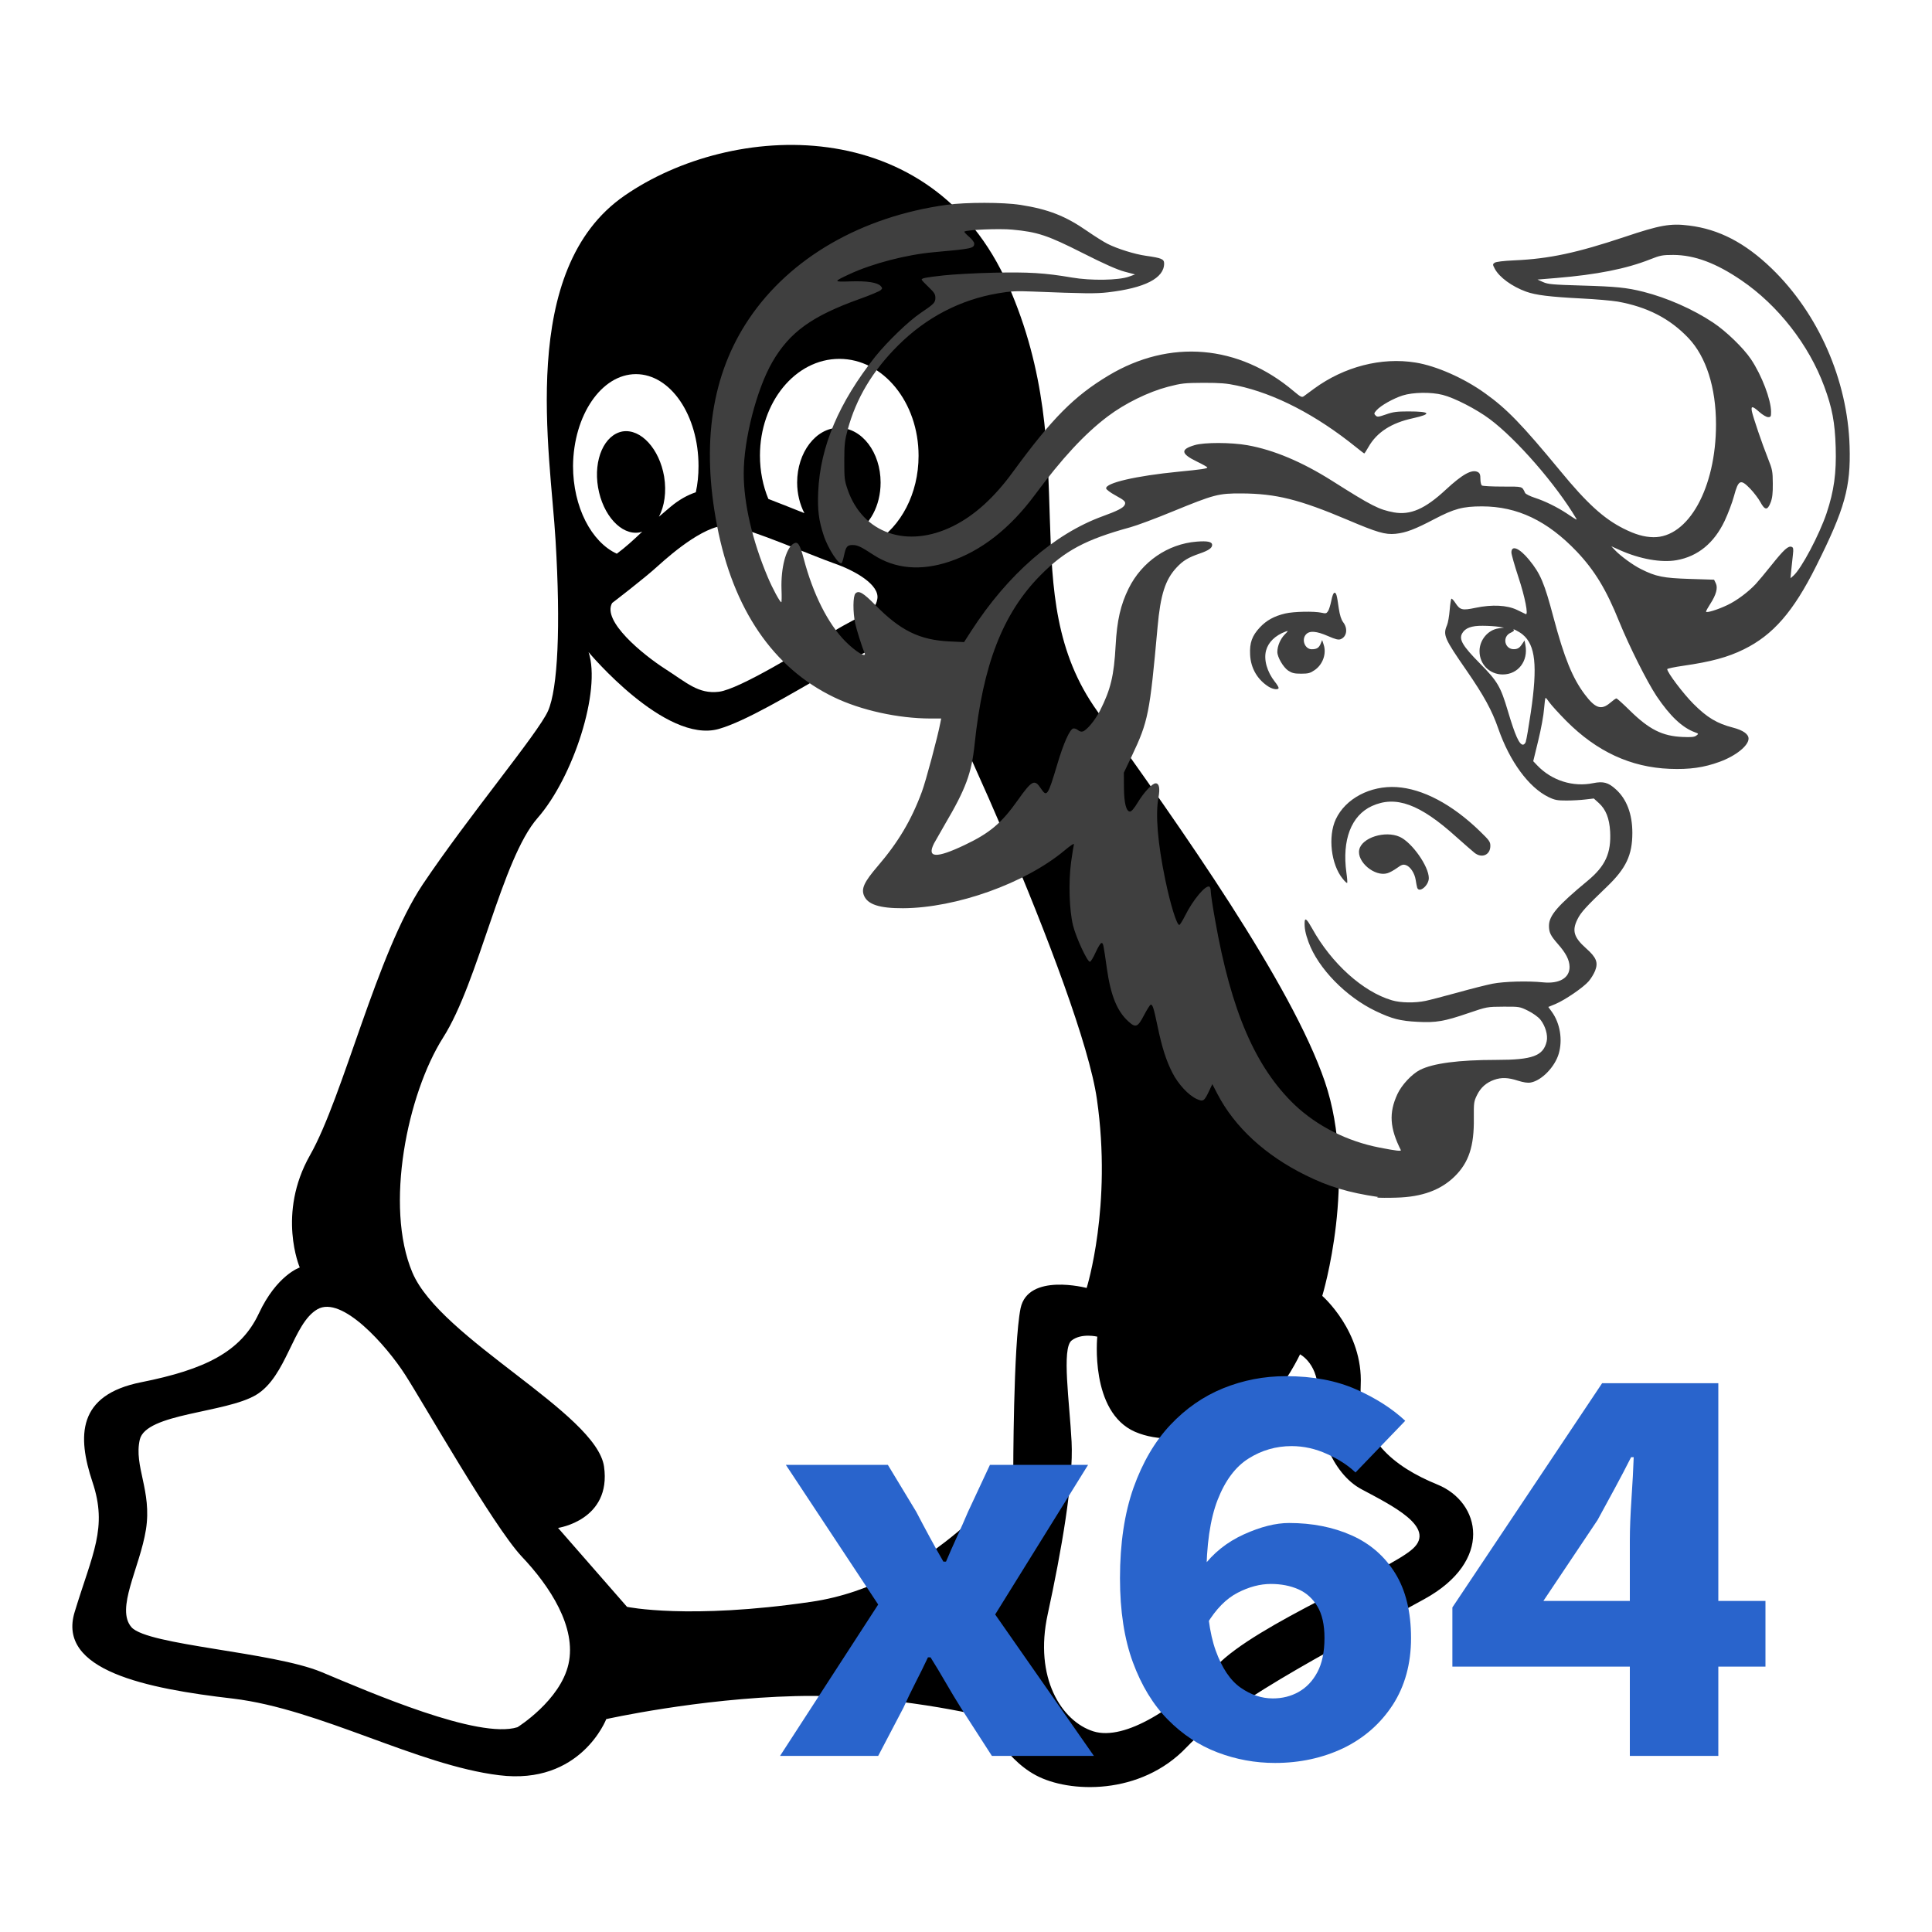 <svg version="1.1" id="Layer_1" xmlns="http://www.w3.org/2000/svg" x="0" y="0" viewBox="0 0 2000 2000" style="enable-background:new 0 0 2000 2000" xml:space="preserve"><style>.st3{display:inline;fill:#cc2929}.st4{fill:#2964cc}</style><path d="M1488 1536.8c-45-18.4-82-47.5-79.4-103 2.6-55.5-39.8-92.3-39.8-92.3s37-121.6 2.6-222c-34.4-100.6-148.2-261.6-235.4-383.2-87.2-121.6-13.2-261.8-92.4-441.3-79.6-179.7-285.8-169.3-396.9-92.6-111.2 76.5-76.8 266.8-71.6 356.7 5.4 89.7 2.4 153.7-7.8 176.9-10.4 23.2-82 108.4-129.8 179.7-47.6 71.3-82 219.3-116.6 280.2-34.4 60.7-10.6 116.2-10.6 116.2s-23.8 7.8-42.4 47.7c-18.6 39.6-55.6 57.9-121.8 71.1-66.2 13.2-66.2 55.7-50.4 103.2 16 47.5 0 74.1-18.4 134.6-18.6 60.5 74 79.3 164 89.7 90 10.8 190.6 68.9 275.3 79.3 84.6 10.6 111-58.1 111-58.1s95.2-21.3 195.8-23.8c100.6-2.6 195.8 21.2 195.8 21.2s18.6 42.3 53 60.7c34.4 18.6 108.6 21.2 156.2-29 47.8-50.3 174.8-113.6 246.2-153.4 71.6-39.4 58.4-100.2 13.4-118.5zM868.9 371.5c45.3 0 82 44.9 82 100.3 0 39.4-18.4 73.2-45.2 89.7-6.8-2.9-14.1-6.1-21.7-9.4 16.2-8 27.6-28.4 27.6-52.6 0-31.2-19.3-56.6-43.3-56.6-23.6 0-43.1 25.3-43.1 56.6 0 11.6 2.8 22.7 7.5 31.7-14.1-5.6-27.1-10.8-37.3-14.7-5.6-13.5-8.7-28.8-8.7-44.9 0-55.1 36.6-100.1 82.2-100.1zm-6 211.5c22.8 7.8 47.9 22.6 45.3 37.1-2.6 14.7-14.6 14.7-45.3 33.5-30.7 18.6-97.3 59.8-118.6 62.5-21.4 2.6-33.4-9.4-56.1-23.9-22.8-14.7-65.3-49.4-54.5-68 0 0 33.2-25.3 47.8-38.7 14.8-13.4 52.1-45.3 74.7-41.1 22.7 3.9 84 30.6 106.7 38.6zM658.3 387.3c35.8 0 64.8 42.5 64.8 95.1 0 9.7-.9 18.6-2.8 27.2-8.7 2.9-17.5 7.8-26.2 15.1-4.3 3.6-8.2 6.9-12 10.2 5.7-10.6 8-25.7 5.4-41.6-4.9-28.6-24-49.6-42.9-46.7-18.9 3.3-30.4 29-25.5 57.9 4.9 28.8 24 49.8 42.7 46.7 1-.2 2.1-.5 3.1-.9-9.2 8.8-17.7 16.5-26.4 22.9-26.2-12.1-45.3-48.2-45.3-90.9.5-52.5 29.5-95 65.1-95zm-69.8 1335.3c-8.5 37.8-52.8 65.4-52.8 65.4-40.3 12.7-152.2-35.9-202.9-57.1-50.7-21-179.6-27.6-196.6-46.3-16.9-19.1 8.5-61.4 14.9-101.3 6.3-40.2-12.7-65.4-6.4-93 6.4-27.4 88.8-27.4 120.4-46.3 31.8-19.1 38-73.9 63.4-88.6 25.4-14.9 71.7 37.8 90.9 67.7 18.9 29.3 90.9 156.1 120.4 187.9 29.7 31.2 57.2 73.6 48.7 111.6zm468-368.3c-7.6 37.3-7.6 171.9-7.6 171.9s-82 113.5-209.2 132c-127 18.6-190.6 5.2-190.6 5.2l-71.4-81.7s55.4-8 47.6-63.5c-8-55.5-169.4-132.2-198.4-200.9-29-68.5-5.2-184.9 31.8-243.2 37-58.1 60.6-184.8 97.8-227.3 37-42.2 66-132 52.8-171.7 0 0 79.4 95.2 134.8 79.5 55.6-16 180.1-108.4 198.4-92.5 18.4 16 177.2 364.6 193 475.7 16 110.9-10.6 195.5-10.6 195.5s-60.6-16-68.4 21zm406.1 248.9c-24.7 22.7-162.3 78.1-203.4 121.4-41 42.8-94.5 77.9-127.3 67.7-33-10.4-61.7-55.5-47.3-121.3 14.2-65.6 26.8-137.4 24.7-178.5-2.1-41.1-10.4-96.6 0-104.8 10.2-8 26.6-4 26.6-4s-8 77.9 39.1 98.5c47.3 20.3 115-8.2 135.7-29 20.7-20.5 35.1-51.2 35.1-51.2s20.5 10.4 18.4 43.2c-2.1 32.8 14.2 80.1 45.3 96.5 30.5 16.4 77.8 39.1 53.1 61.5z"/><path d="M1426.6 1239.1c-30.5-4.5-51.1-10.6-75.2-22.6-41.5-20.5-73.1-49.5-91-83.8l-5.4-10.4-3.5 7.4c-4.9 10.3-6 11-12.6 8-8.5-3.8-19.2-15.3-25.2-27.1-6.5-12.7-10.8-26.2-15.4-48.2-4-19.2-5.2-22.9-7.2-22.3-.8.3-3.8 5.1-6.8 10.8-6.5 12.5-8.6 13.4-16.2 6.5-11.7-10.6-18.3-26.8-22.3-55-3.6-25.4-3.7-26.2-5.6-26.2-.9 0-3.6 4.4-6 9.7s-5 9.7-6 9.7c-2.7 0-14.4-25.3-17.4-37.6-3.9-15.8-4.8-45-2-65.6 1.2-8.6 2.5-16.7 2.9-18.2.5-1.6-3 .6-9.7 6.2-40.7 34-112 59.5-167.2 59.8-24.4.1-36.6-3.9-40.4-13.1-3-7.2.2-14.1 13.9-30.1 21.4-24.9 35.1-47.8 46-77.3 4.1-10.9 16.5-57.4 19.2-71.7l.8-4.2H963c-33.3-.1-71.6-8.5-99.6-22-63-30.3-104.5-91.1-121.1-177.6-16.5-85.3-5.5-156.9 32.9-213.9 42.5-63.3 116.5-106.1 205-118.3 20-2.7 58.3-2.7 76.2.1 28.7 4.5 46.5 11.4 69.1 27.1 7.8 5.4 17.2 11.3 21 13.2 10.3 5.2 28.3 10.8 39.8 12.4 16.2 2.3 18.8 3.4 18.8 8 0 15.2-20.1 25.4-58.1 29.8-12.8 1.5-24.6 1.3-78-.8-17-.7-22.6-.4-35.7 1.8-39.4 6.7-74.5 25-103.7 54.1-26.4 26.3-43.4 54.8-52.2 87.5-2.9 10.7-3.4 15.2-3.4 31.9 0 18 .2 20.2 3.5 29.8 15.7 45.4 61.7 61.3 109.2 37.7 22.2-11.1 42.5-29.4 62.2-56.5 40.3-55.1 63-78 98.5-99.3 63.4-38.1 134.8-32.2 191.9 16.2 7.3 6.1 8.4 6.6 10.5 5.1 1.3-1 6.1-4.5 10.6-7.8 31-22.7 69.6-32.7 104.9-27 21.4 3.4 50.2 16.1 72 31.8 22.6 16.1 38.1 32.2 78 80.5 27.6 33.6 45 49.3 65.2 59.5 12.3 6.2 21.4 8.8 31 9 36.3.6 64.9-51 64.9-116.8 0-38-10.2-70-28.4-89.2-19.3-20.4-42.8-32.4-73.4-37.9-6-1-22.7-2.5-37.2-3.2-33.2-1.7-47.6-3.5-57.6-7.1-14.6-5.3-27.6-14.8-32.3-23.5-2.4-4.5-2.4-4.9-.3-6.4 1.4-1 9-2 20.7-2.5 35.9-1.6 64.3-7.7 113.8-24.2 36.6-12.3 47.6-14.3 66.9-11.8 30.9 3.8 57.9 17.9 85.3 44.3 48.5 46.8 78.7 115.6 80.8 184.1 1.3 42.5-4.9 64.7-34.6 124.1-23.6 47.2-44.6 71.3-74.9 86.2-16.7 8.2-33.7 12.8-62.7 17-9.1 1.3-16.6 2.9-16.6 3.5 0 3.4 16.6 25.4 27.2 36 14.1 14.1 24.2 20.2 40.8 24.5 10.4 2.7 16.2 6.7 16.2 11.4 0 7.3-13.2 17.9-29.9 24-16.3 6-31.2 8.1-51.7 7.3-40.4-1.6-75.5-17.9-107-49.5-7.8-7.9-15.7-16.6-17.5-19.2-1.8-2.6-3.6-4.8-4-4.8-.4 0-1.1 5.1-1.6 11.4-.4 6.2-3.1 21-6 32.8l-5.2 21.4 4.2 4.4c15 15.7 37.1 22.6 57.9 18.3 10.4-2.1 15.6-.7 23.3 6.3 11.4 10.2 17.2 25.8 17.2 45.2 0 22.9-6.5 36.7-26.3 55.7-21.6 20.7-27.1 26.7-30.5 33.7-5.9 11.8-3.8 18.8 8.9 30.1 10.6 9.4 12.7 14.5 9.4 23.1-1.2 3.1-4.2 8.1-6.7 11-5.5 6.4-24.5 19.4-34.5 23.6l-7.3 3 3.7 5.1c8.5 11.8 11.3 28.9 7.1 43.3-4 13.6-17.6 27.7-28.9 29.8-3.2.6-7.3 0-13.4-1.9-10.1-3.3-17.1-3.5-24.5-.9-8.2 2.9-14 8-17.8 15.8-3.3 6.7-3.4 8.1-3.3 23.9.4 29-5.2 45.9-19.8 60.3-14.4 14.1-33.7 21.3-60.4 22-8.9.3-17.9.2-20.1-.1l1.2-.6zm23.7-48.2c-11.7-23.1-12.7-38.9-3.7-58.3 4.4-9.5 14.9-20.7 23.3-25 13.6-6.9 40.1-10.4 79.2-10.4 37.3 0 48.5-4.1 52-19.1 1.5-6.5-1.4-16.3-6.6-22.7-2.3-2.8-7.7-6.6-12.7-9.1-8.5-4.2-9-4.3-25.5-4.2-16.9.1-16.9.1-36.3 6.7-24.8 8.5-33.4 10-52.4 9-18.1-.9-26.4-3-43.6-11.2-30.7-14.7-59.5-44.2-69.4-71.3-3.3-9-4.4-14.9-4-21.3.3-4.3 2.5-2.2 7.7 7.1 20 36.2 52.6 65.6 82.6 74.4 9 2.7 23.9 2.9 34.9.6 4.3-.9 19.2-4.8 33.1-8.6 13.9-3.9 30.2-8 36.3-9.2 12-2.3 36.3-3 51.9-1.4 17.2 1.8 28-4.6 27.7-16.3-.2-6.9-3.7-13.9-12.2-23.5-7.5-8.6-9.1-11.8-9.1-18.7 0-10.6 8.7-20.7 40.1-46.7 18.3-15.2 24.4-28.5 23.2-51-.8-13.6-4.4-22.8-11.7-29.4l-5.2-4.7-8.6 1c-4.7.6-13.5 1.1-19.6 1.1-9.5 0-12.1-.4-18.7-3.6-20.4-9.9-40.2-36.9-52-70.9-6.5-18.8-14.9-34.1-32.9-60.2-22.9-33.1-24.5-36.6-20.2-46.7 1.1-2.5 2.3-9.6 2.8-15.8.5-6.1 1.3-11.4 1.8-11.7.5-.3 2.3 1.6 4 4.2 4.9 7.6 7.2 8.1 21 5.2 17.2-3.6 32.7-2.8 43 2.2 4.3 2.1 8.3 4 8.9 4.3 3 1.5-.7-17.6-7.5-38.1-4-12.2-7.3-23.7-7.3-25.7 0-8 8.3-4.6 18.3 7.6 11.8 14.4 15.8 23.9 25.3 59.8 11.1 41.7 19.6 62.6 32.3 79.5 10.9 14.5 17.1 16.6 26.3 8.8 2.9-2.5 5.8-4.6 6.5-4.6s7 5.7 14.1 12.7c19.8 19.4 33.4 26.3 54.3 27.2 9 .4 12.3.1 14.3-1.4 2.5-1.9 2.5-2-1.3-3.4-13.4-4.9-25.9-16.9-39.7-37.3-10.4-15.7-28.5-52-38.9-77.5-13.2-32.8-25.2-52.6-43.7-72.2-30.5-32-61.6-46.9-98.3-46.9-19.8 0-28.7 2.4-49.3 13.2-20 10.5-29.4 14.1-40.2 15.2-10.7 1-18.9-1.4-49.5-14.4-50.3-21.3-74.2-27.2-109.9-27.4-24.1-.1-28.1 1-71.6 18.8-17.2 7.1-36.8 14.4-43.4 16.2-46.4 12.7-67.9 24.2-93.2 49.8-38.9 39.4-59.5 92.4-68.1 175-3.1 29.8-9.2 46.2-30.7 82.7-4.6 7.9-9.7 16.9-11.3 19.8-7.7 15.2 2.2 15.7 31.8 1.6 25.9-12.3 38.1-22.6 54.8-46.2 14.8-20.9 17.5-22.2 24-12.3 6.2 9.3 7.2 7.8 17-25 6.5-22 13-36.4 16.6-37.1 1.3-.2 3.4.5 4.8 1.7 1.5 1.3 3.4 1.9 5 1.4 4.3-1.4 12.8-11.7 17.9-21.7 11-21.9 14.4-36 16.1-67.3 1.4-25.9 5.1-42.1 13.5-59.1 13.6-27.5 40.4-46 70.3-48.4 11.5-.9 16.1.1 16.1 3.5 0 3.1-3.8 5.7-13.1 8.9-11.6 4-17.1 7.3-23.7 14.4-11.7 12.5-16.7 28.1-19.7 61.7-8.1 89.6-9.6 97.4-26.7 133.5l-8.2 17.2.1 14.9c.1 16.6 2.3 25.3 6.3 25.3 1.5 0 4.3-3.3 7.8-9.1 6.7-11 15.2-20.1 18.7-20.1 3.7 0 4.7 5.1 2.9 14.9-3.2 17.4-.8 46.8 7 84.5 5.3 25.7 11.9 47.2 14.6 47.2.6 0 3.3-4.2 5.9-9.4 8.4-16.9 21.6-32.5 25.4-30.2.7.5 1.3 2.8 1.3 5.1s2 15.9 4.6 30.1c16.6 94 41.7 151.7 82.2 190.6 23.5 22.2 54.4 37.7 87.5 44.2 17.9 3.5 23.2 4.1 22.4 2.5l.2.5zm16.7-272.3c-.4-1.2-1-4.7-1.5-7.8-1.1-6.9-5.5-13.6-10-15.2-3-1-4.4-.6-9.4 3-3.2 2.3-7.7 4.8-10 5.4-13.1 3.8-31.8-12-29-24.5 2.7-12.4 26.8-20 41.9-13.2 12.6 5.7 30.1 30.5 30.1 42.7 0 7.8-10.3 16.1-12.1 9.7v-.1zm-77.1-9c-12-14.7-15.4-43.7-7.1-61.5 10-21.4 35.7-35 63-33.3 26.8 1.7 57.2 17.6 86 45.5 9.9 9.6 11 11 11 15.4 0 9.3-8.7 13.1-16.3 7.2-2.1-1.6-10.4-9-18.7-16.3-38-34.4-62.9-43.4-87.6-32.2-21.4 9.8-31.1 35.1-26.4 69 .8 5.5 1.1 10.2.8 10.6-.5.3-2.6-1.7-4.7-4.4zm-76.1-198.4c-11.9-7.3-19.1-19.3-19.7-33.7-.6-12 2-19.3 10-27.9 6.9-7.4 14.9-11.8 26.3-14.5 9-2.1 29.9-2.5 37.7-.8 4.3 1 5.1.8 6.7-1.7 1-1.5 2.5-6.4 3.4-10.9.9-4.8 2.2-8.1 3.2-8.1 1.9 0 2.5 2 4.5 16.2 1.1 7.2 2.5 11.6 4.6 14.4 5 6.5 3.7 15-2.7 17.5-2.3.9-5.4.1-13.2-3.3-11.7-5.1-18.7-5.7-22.4-1.9-5.3 5.3-1.5 15.6 5.7 15.6 5.1 0 7.4-1.4 9.2-5.6l1.6-3.9 1.6 4.9c3 9.2-.9 20.4-9.4 26.2-4.5 3.1-6.6 3.7-13.9 3.7-7.1 0-9.5-.6-13.5-3.2-5.1-3.5-11.2-13.9-11.2-19.3 0-6 3-13.2 7.4-17.8 4.1-4.2 4.2-4.4 1.1-3.3-10.8 4.1-17.9 11-20.2 19.7-2.5 9.4 1 21.9 9.1 32.2 2.2 2.7 3.9 5.6 3.9 6.4 0 2.2-5.4 1.7-9.9-1l.1.1zm265.7 56.4c.7-1.8 3-15.3 5.2-30.2 7.1-48.4 4.8-69.6-8.5-80.6-3.9-3.2-11.6-7-9-4.4.4.4-1 1.5-3.1 2.5-9.8 4.1-6.4 18.2 4.1 17.1 3.1-.3 5-1.6 7.1-4.7l2.9-4.3.9 4.7c3.1 16.6-7.5 30.5-23.5 30.5-13.6 0-24-10.5-24-24.2 0-11.5 8.7-21.9 19.6-23.5l5.7-.8-5.8-.9c-3.2-.5-10.5-1-16.2-1-11.8-.1-18.1 2.3-21.3 7.9-3.5 6.2.5 13 18.4 31.1 18.3 18.5 21.4 23.9 28.9 49.1 7.5 25.3 11.8 35 15.7 35 1 0 2.4-1.4 3-3.2l-.1-.1zm-684.4-91.2c-2.7-6.5-8.3-24.2-9.8-31-2.5-11.9-2.4-28.5.3-31.1 3.4-3.4 8-.7 20.5 12 25.9 26.4 45.8 36.2 76.7 37.7l15.2.7 7.4-11.5c37.6-58.3 86-100.6 136.1-118.8 14.9-5.4 21-8.5 22.6-11.4 1.8-3.4.5-4.8-9.6-10.3-5-2.7-9.2-5.9-9.4-7-1.1-5.7 30.9-13.1 74.9-17.4 23.7-2.3 29.8-3.2 29.8-4.4 0-.5-4.8-3.2-10.6-6-16.9-8.2-17.5-12.7-2.5-17.1 9.9-3 38-2.9 54.7.1 27 4.8 56.5 17.2 87.5 36.8 41.5 26.3 48.6 29.8 64 32.7 17.1 3.1 32.3-3.5 53.8-23.5 17.5-16.2 27.1-21.4 33.2-18.2 2 1.1 2.6 2.7 2.6 7.1 0 3.2.7 6.2 1.6 6.8.9.6 10.6 1.1 21.5 1.1 21.4 0 19.8-.4 23.2 6.6.5 1.1 5.1 3.4 10 5 10.5 3.4 22.9 9.5 33.1 16.2 10.3 6.9 11 7.3 9.7 5.1-20.7-34.9-61.7-82.1-89.5-102.8-13.5-10.1-36.3-21.9-48.6-25-12-3.1-30.7-2.8-41.5.6-9.7 3.1-22.7 10.4-27 15.3-2.7 3-2.8 3.6-1 5.4 1.8 1.8 2.9 1.6 10.8-1.1 7.2-2.6 11.4-3.1 23.1-3.1 23.1 0 24.9 2.6 4.6 7.1-22.2 4.8-37.2 14.5-45.8 29.6-2.1 3.7-4.1 6.8-4.4 6.8s-4.1-2.9-8.4-6.4c-41.4-33.4-83.9-55.5-123.5-63.9-10.6-2.3-17.2-2.8-34.5-2.8-19.6.1-22.7.4-36.9 4.1-20.2 5.3-44.5 17.2-62.2 30.6-23.9 18-47.3 43.3-75.5 81.3-25.9 34.9-55.6 58.1-88.5 69.1-29.6 9.9-56.3 7.5-78.6-7-13.1-8.6-16.6-10.2-21.6-10.2-5.5 0-6.9 1.6-8.8 10.5-.8 3.9-1.9 7.5-2.5 8.1-2.6 2.8-14.3-15-18.7-28.8-5.1-15.6-6.4-26.1-5.6-45 2.1-46.9 21.4-92.3 59.2-140 12.8-15.8 34.4-36.6 46.7-44.9 14-9.4 15.4-10.9 15.4-15.9 0-3.6-1.2-5.5-7.1-11.1-3.9-3.7-7.1-7.1-7.1-7.6 0-1.5 3.8-2.3 22.7-4.4 10-1.1 33.3-2.4 51.9-2.8 36-.8 52.9.2 80.9 5 19.8 3.4 48.4 2.9 59-.9l6.4-2.3-10.9-2.9c-7.5-2-20.9-7.9-43.4-19.3-36.4-18.4-46.7-21.8-72.9-24.2-13.6-1.3-47.6.2-49.5 2.1-.3.3 1.8 2.7 4.8 5.2 3 2.6 5.4 5.7 5.4 7 0 5.1-2 5.5-42 9.1-28.1 2.5-63.5 11.7-86.9 22.6-17.2 8-17.1 8.2.7 7.6 17.1-.6 28 1.1 31.4 4.8 1.9 2.2 1.9 2.5-.2 4.4-1.3 1.1-10.7 5.1-21.1 8.8-49.8 17.8-72.9 34.4-90.9 65.5-16.2 28-29.7 80.4-29.6 115.4 0 31 8.9 69.5 24.9 107.3 5 11.9 12.6 25.9 14 25.9.4 0 .5-6.1.2-13.6-.7-21.8 4.5-41.9 12.2-46.9 4.6-3 6.8.2 10.9 15.8 9.6 36.3 24.9 66.8 42.8 85 10.8 11 22.7 18.2 20.1 12l.1.7zm893.2-50.1c9.5-4.5 21.4-13.4 29.2-21.7 2.4-2.6 9.9-11.5 16.5-19.8 12.7-15.9 17.2-20 20.7-18.7 1.8.7 2 2 1.3 8.3-.5 4.1-1.2 11.2-1.7 15.8l-.8 8.4 3-2.6c8.3-7.3 26.8-42.3 34.4-64.8 7.7-23.2 10.2-41.4 9.4-68.3-.8-25.7-3.6-40.6-11.9-63-15.9-43-47.8-83.9-85.7-109.7-26.2-17.9-48.5-26.2-70.5-26.3-11.1 0-13.5.4-24 4.6-24.8 9.8-55.1 15.8-97.2 19.3l-19.4 1.6 5.8 2.6c5.1 2.3 9.9 2.7 40.2 3.6 35.3 1 46.4 2.1 63.8 6.5 24.1 6.1 51.3 18 72.1 31.9 13.4 8.9 31.4 26.3 39.2 38 11.1 16.6 20.7 41.9 20.7 54.3 0 5-.3 5.5-3.1 5.5-1.7 0-5.6-2.3-8.9-5.2-7.2-6.4-8.9-6.6-7.9-1 1.1 5.8 10.7 34 16.7 49 4.6 11.5 4.9 13.4 5 25.9.1 10.2-.5 15.2-2.3 19.8-3.2 8.2-5.9 8.1-10.6-.6-2-3.7-6.7-9.8-10.3-13.6-10.2-10.6-12.4-9.6-17 7.5-1.8 6.7-6.2 18.3-9.7 25.7-10.9 22.9-27.7 36.7-49.7 40.6-15.9 2.8-38.2-1.2-58.9-10.5l-8.7-3.9 3.9 4.1c5.7 6 18.4 15.3 26.6 19.4 15.6 7.9 23.2 9.4 50.6 10.3l25.3.8 1.8 3.7c2.3 4.8.4 11.8-5.7 21.3-2.4 3.7-4.4 7.3-4.4 8-.3 1.8 11.8-1.8 22.2-6.8z" style="fill:#3f3f3f"/><path class="st4" d="M807.5 1817.7 909.1 1661l-95.6-144.6h105.6l29.4 48.6c4.4 8.5 9 17.1 13.7 25.8 4.7 8.7 9.5 17.3 14.4 25.8h2.7c3.6-8.5 7.4-17.1 11.4-25.8s7.8-17.3 11.4-25.8l22.7-48.6h101.6l-96.2 154.9 102.2 146.4h-105.6l-32.1-49.8c-5.3-8.5-10.6-17.2-15.7-26.1-5.1-8.9-10.4-17.6-15.7-26.1h-2.7c-4 8.5-8.2 17.1-12.7 25.8s-8.7 17.5-12.7 26.4l-26.1 49.8H807.5zM1319.9 1825c-20.5 0-40.3-3.6-59.5-10.9-19.2-7.3-36.3-18.6-51.5-34-15.2-15.4-27.2-35.1-36.1-59.2-8.9-24.1-13.4-53.2-13.4-87.2 0-36 4.7-67.2 14-93.6 9.4-26.3 22.1-48 38.1-65s34.3-29.7 54.8-38 42.1-12.5 64.8-12.5c28.1 0 52.3 4.6 72.8 13.7s37.4 20 50.8 32.5l-51.5 53.5c-7.6-7.3-17.4-13.7-29.4-19.1-12-5.5-24.3-8.2-36.8-8.2-16 0-30.9 4.3-44.4 12.8-13.6 8.5-24.3 22.8-32.1 42.8-7.8 20-11.7 47.1-11.7 81.1 0 32 3.2 57 9.7 75 6.5 18 15 30.8 25.7 38.3 10.7 7.5 21.8 11.2 33.4 11.2 9.8 0 18.7-2.2 26.7-6.7s14.5-11.2 19.4-20.4c4.9-9.1 7.4-21 7.4-35.5 0-13.8-2.5-24.7-7.4-32.8-4.9-8.1-11.5-14-19.7-17.6-8.2-3.6-17.7-5.5-28.4-5.5-11.1 0-22.6 3-34.4 9.1-11.8 6.1-22.4 16.8-31.7 32.2l-4.7-58.3c11.1-15 25.4-26.4 42.8-34.3 17.4-7.9 33-11.8 46.8-11.8 24.1 0 45.7 4.3 64.8 12.8 19.1 8.5 34.2 21.6 45.1 39.2 10.9 17.6 16.4 40 16.4 67.1 0 26.7-6.4 49.8-19 69.3-12.7 19.4-29.7 34.3-51.1 44.7-21.3 10.1-44.9 15.3-70.7 15.3zM1687.2 1817.7v-223c0-12.2.6-26.5 1.7-43.1s1.9-31 2.3-43.1h-2.7c-5.3 10.5-10.9 21.2-16.7 31.9-5.8 10.7-11.8 21.8-18 33.1l-56.1 83.8h229.9v68h-324.1V1664l155-232.1h120.3v385.8h-91.6z"/></svg>